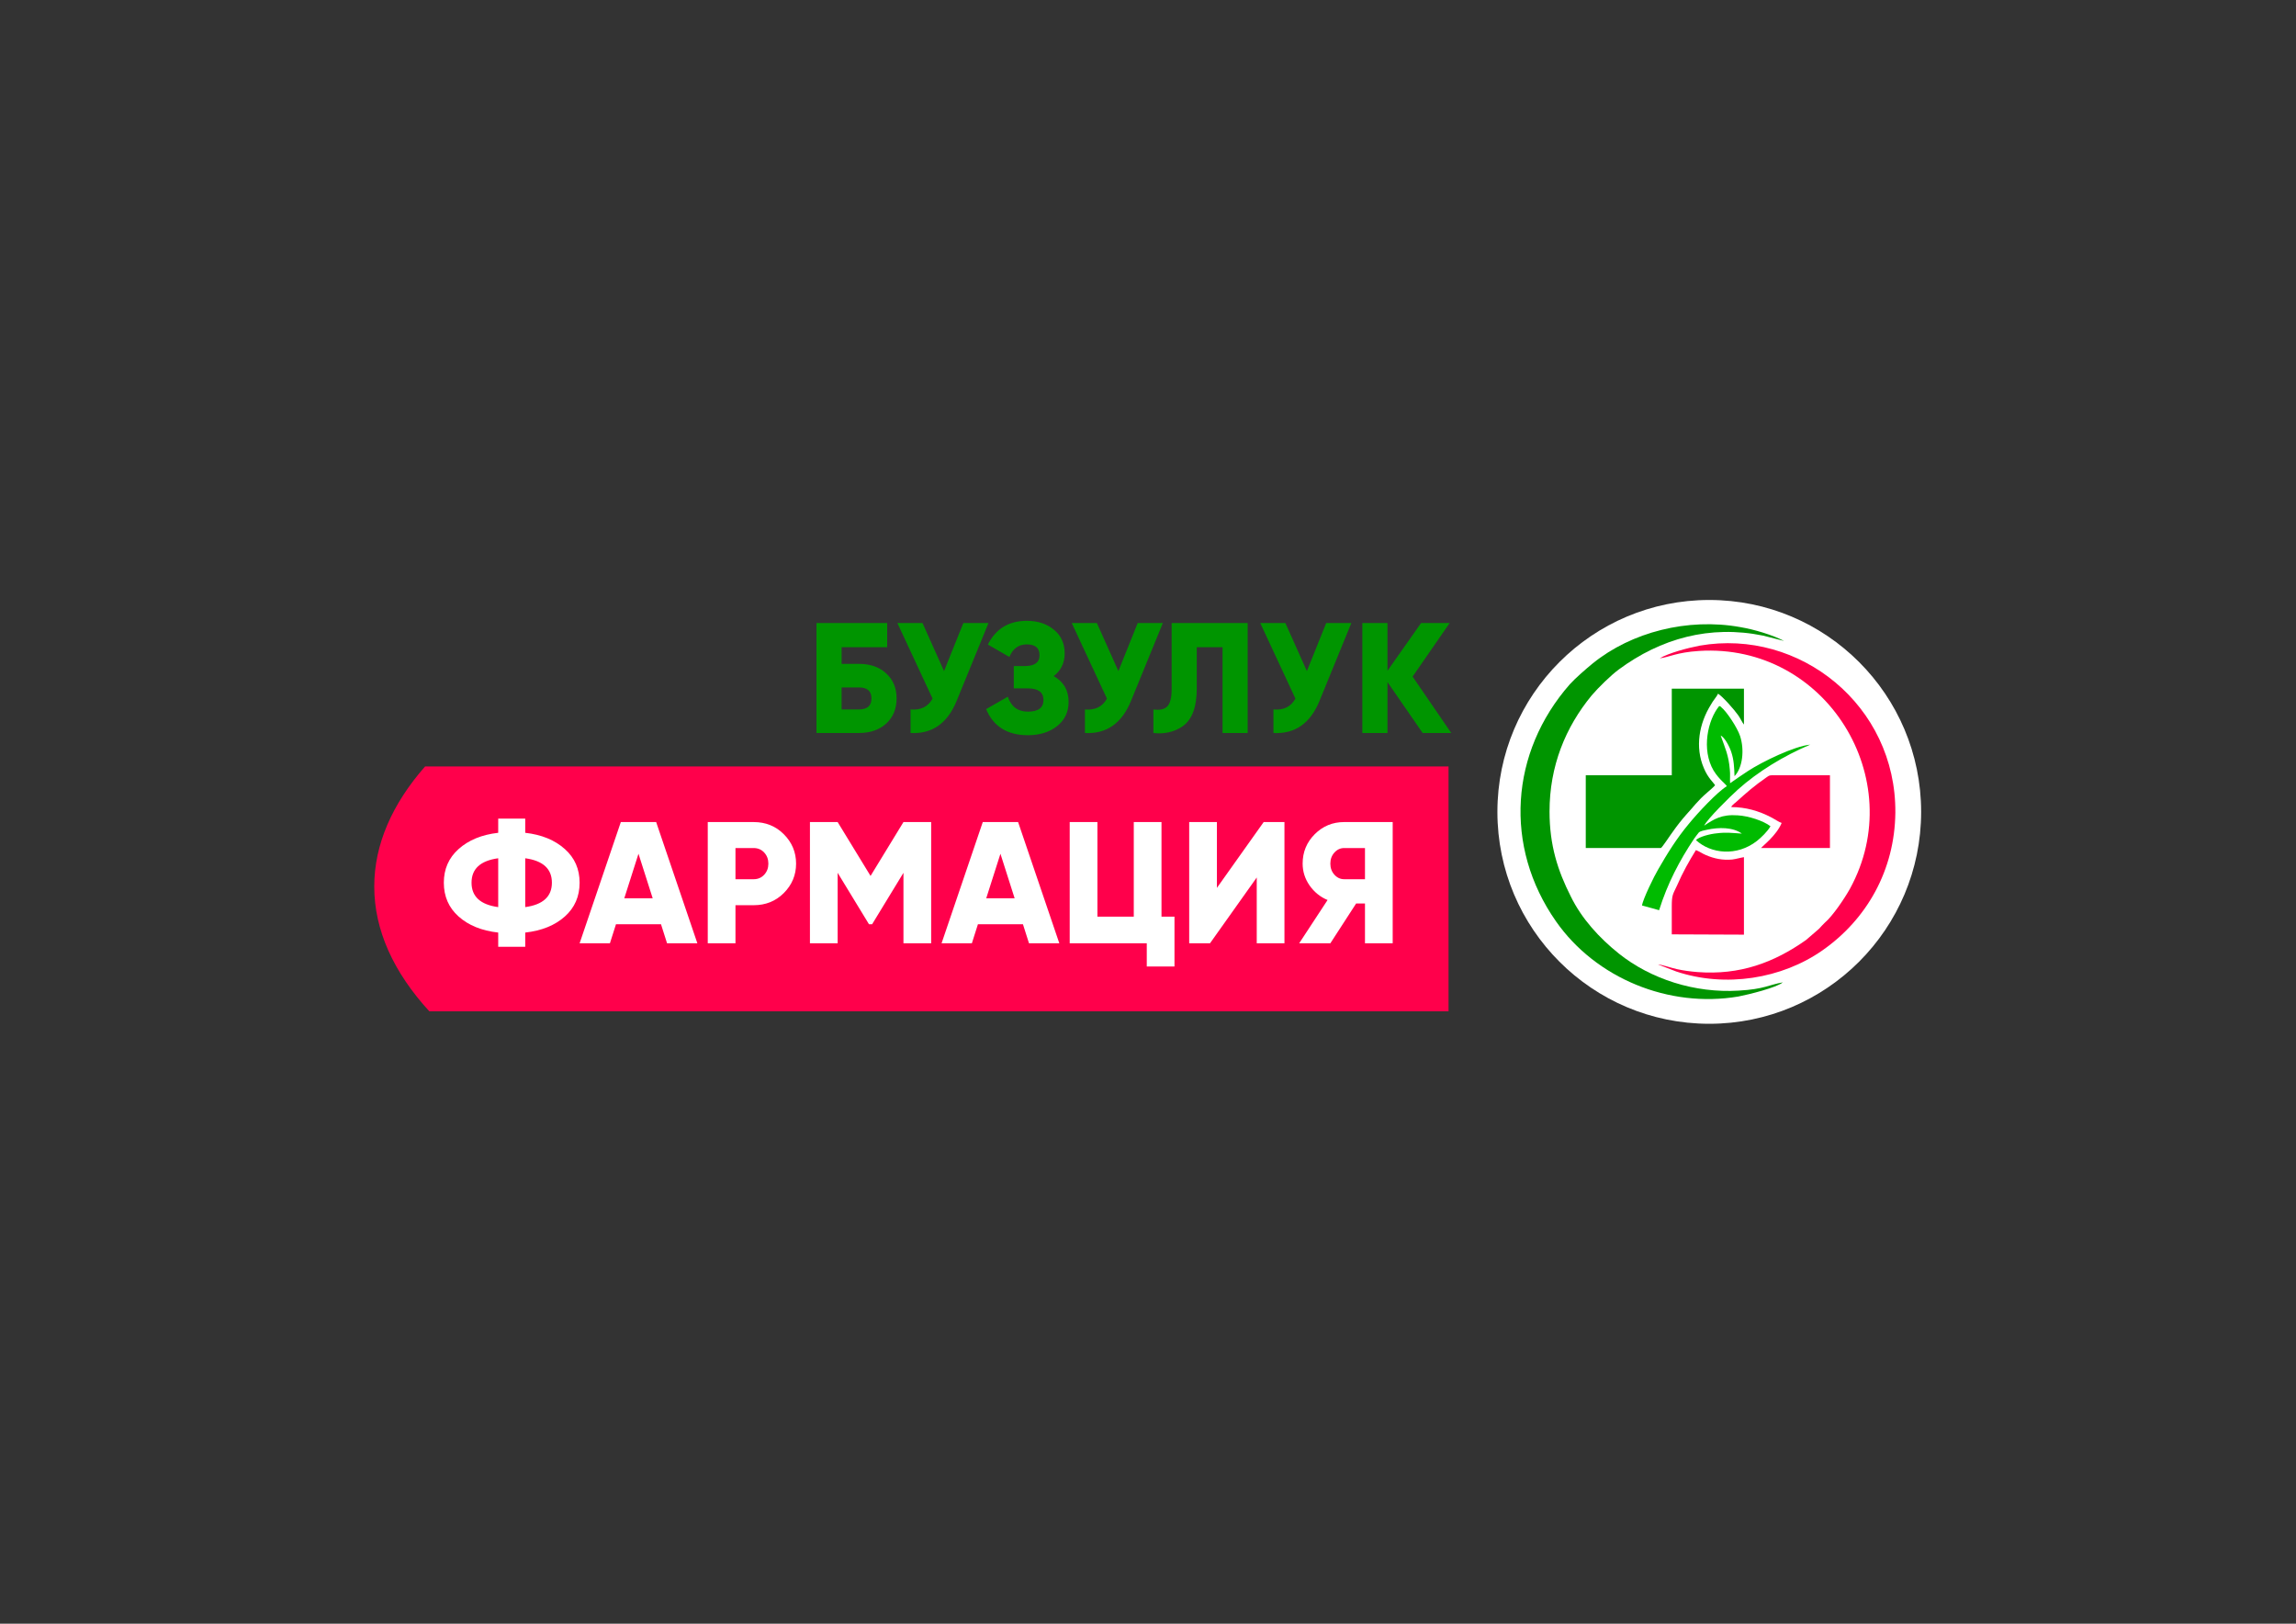 <?xml version="1.0" encoding="UTF-8"?>
<!DOCTYPE svg PUBLIC "-//W3C//DTD SVG 1.1//EN" "http://www.w3.org/Graphics/SVG/1.1/DTD/svg11.dtd">
<!-- Creator: CorelDRAW 2019 (64-Bit) -->
<svg xmlns="http://www.w3.org/2000/svg" xml:space="preserve" width="297mm" height="210mm" version="1.1" style="shape-rendering:geometricPrecision; text-rendering:geometricPrecision; image-rendering:optimizeQuality; fill-rule:evenodd; clip-rule:evenodd"
viewBox="0 0 29700 21000"
 xmlns:xlink="http://www.w3.org/1999/xlink"
 xmlns:xodm="http://www.corel.com/coreldraw/odm/2003">
 <rect x="0" y="0" width="29700" height="21000" fill="#333333" stroke="none"/>
 <defs>
  <style type="text/css">
   <![CDATA[
    .fil3 {fill:#009500}
    .fil4 {fill:#00BB00}
    .fil0 {fill:#FF004B}
    .fil2 {fill:white}
    .fil1 {fill:#009500;fill-rule:nonzero}
    .fil5 {fill:white;fill-rule:nonzero}
   ]]>
  </style>
 </defs>
 <g id="Слой_x0020_1">
  <g id="_1650214723504">
   <path class="fil0" d="M5554.01 13080.21c-460.45,-502.57 -712.78,-1046.5 -712.78,-1614.55 0,-545.04 232.42,-1067.89 657.93,-1553.29l13238.52 0 0 3167.84 -13183.67 0z"/>
   <path class="fil1" d="M10886.74 8586.06l223.52 0c147.64,0 265.5,41.31 353.55,123.94 89.41,81.27 134.1,188.98 134.1,323.08 0,134.11 -44.69,242.47 -134.1,325.1 -89.4,81.27 -207.26,121.92 -353.55,121.92l-548.62 0 0 -1422.37 914.37 0 0 312.92 -589.27 0 0 215.41zm0 589.25l223.52 0c108.37,0 162.55,-47.42 162.55,-142.23 0,-94.83 -54.18,-142.25 -162.55,-142.25l-223.52 0 0 284.48zm1324.83 -495.8l249.92 -621.78 325.13 0 -410.46 1003.8c-119.22,293.94 -318.33,433.49 -597.39,418.57l0 -304.79c131.39,12.2 226.23,-34.55 284.47,-140.21l-455.14 -977.37 325.1 0 278.37 621.78zm1418.28 65.04c128.69,71.8 193.04,182.87 193.04,333.24 0,130.04 -49.43,234.35 -148.33,312.92 -98.89,78.57 -224.87,117.84 -377.95,117.84 -266.86,0 -447.02,-112.43 -540.48,-337.3l280.39 -160.54c43.36,128.69 130.05,193.04 260.09,193.04 134.13,0 201.18,-50.12 201.18,-150.35 0,-100.24 -67.74,-150.36 -203.2,-150.36l-180.85 0 0 -288.54 140.2 0c128.69,0 193.04,-46.75 193.04,-140.21 0,-93.47 -54.85,-140.2 -164.59,-140.2 -105.66,0 -180.84,54.18 -225.54,162.55l-278.38 -160.51c102.96,-204.55 270.92,-306.84 503.92,-306.84 142.25,0 259.42,38.61 351.52,115.82 92.13,75.86 138.19,177.46 138.19,304.8 0,123.28 -47.41,221.48 -142.25,294.64zm837.16 -65.04l249.93 -621.78 325.12 0 -410.46 1003.8c-119.21,293.94 -318.33,433.49 -597.39,418.57l0 -304.79c131.4,12.2 226.23,-34.55 284.47,-140.21l-455.14 -977.37 325.1 0 278.37 621.78zm453.13 800.59l0 -304.79c81.27,12.2 140.87,-0.67 178.81,-38.61 37.92,-37.92 56.89,-111.74 56.89,-221.48l0 -857.49 983.47 0 0 1422.37 -325.13 0 0 -1109.45 -333.24 0 0 532.39c0,242.47 -61.64,406.37 -184.89,491.73 -108.37,73.15 -233.69,101.6 -375.91,85.33zm1985.19 -800.59l249.93 -621.78 325.12 0 -410.46 1003.8c-119.22,293.94 -318.33,433.49 -597.39,418.57l0 -304.79c131.4,12.2 226.23,-34.55 284.47,-140.21l-455.14 -977.37 325.1 0 278.37 621.78zm1367.52 71.11l499.85 729.48 -369.8 0 -455.17 -658.34 0 658.34 -325.1 0 0 -1422.37 325.1 0 0 617.72 434.84 -617.72 369.81 0 -479.53 692.89z"/>
   <g>
    <path class="fil2" d="M24850.93 10500.37c0,1513.59 -1227.02,2740.6 -2740.62,2740.6 -1513.6,0 -2740.62,-1227.01 -2740.62,-2740.6 0,-1513.6 1227.02,-2740.62 2740.62,-2740.62 1513.6,0 2740.62,1227.02 2740.62,2740.62z"/>
    <g>
     <path class="fil3" d="M23061.81 12705.46c-182.9,30.48 -232.43,87.64 -571.56,106.69 -567.73,34.29 -1135.47,-148.6 -1550.8,-480.1 -247.67,-198.14 -480.1,-449.62 -621.07,-739.2 -167.66,-331.49 -274.35,-659.18 -274.35,-1097.37 0,-586.79 205.76,-1089.75 544.88,-1501.26 87.63,-102.89 247.67,-259.1 350.54,-335.31 541.07,-400.09 1177.39,-579.18 1867.06,-438.19l270.53 68.58c-144.79,-76.2 -384.83,-148.6 -567.73,-179.08 -678.24,-121.93 -1406.01,64.77 -1905.16,468.67 -80.02,64.77 -228.62,194.33 -297.21,270.53 -773.49,880.19 -857.32,2099.49 -179.09,3067.3 514.4,735.39 1459.36,1124.05 2358.59,971.63 137.17,-26.67 491.54,-114.31 575.37,-182.89z"/>
     <path class="fil0" d="M21469.09 8514.12c129.55,-15.24 213.38,-76.21 510.59,-95.26 1642.24,-102.88 2724.37,1661.3 1950.88,3074.92 -72.39,129.55 -224.81,354.36 -323.88,438.19 -26.67,26.67 -45.73,45.71 -76.21,80.01l-167.65 144.79c-415.32,293.4 -857.32,457.24 -1406.01,415.33 -91.44,-7.62 -179.08,-19.05 -266.73,-38.1 -68.58,-15.25 -190.51,-57.16 -243.85,-60.97l236.24 91.45c636.32,213.37 1367.9,95.26 1893.73,-274.34 571.54,-400.09 933.53,-1036.41 941.15,-1779.42 11.43,-1386.96 -1238.35,-2385.26 -2530.05,-2160.45 -160.03,30.49 -400.09,95.26 -518.21,163.85z"/>
     <path class="fil3" d="M21625.31 10026.82l-1112.61 0 0 941.14 971.64 0c15.23,-3.81 137.16,-190.51 156.21,-213.37 53.35,-76.21 110.5,-148.61 167.66,-213.38 102.87,-110.5 144.79,-179.09 278.16,-293.39 26.67,-22.87 76.2,-64.79 99.06,-91.46 -15.24,-30.48 -91.45,-91.44 -144.79,-221 -118.12,-274.34 -60.96,-579.17 91.44,-823.03 22.87,-45.71 76.22,-102.87 91.46,-140.97 60.96,38.1 209.56,205.76 262.9,281.96 26.67,38.1 45.73,83.83 72.4,118.11l0 -464.85 -933.53 0 0 1120.24z"/>
     <path class="fil4" d="M22337.84 10167.79c-125.74,76.21 -381.03,350.56 -495.34,491.54 -152.42,182.89 -274.34,377.22 -396.27,590.6 -45.72,76.19 -194.33,377.21 -205.76,461.04l221 60.96c110.5,-350.55 262.91,-640.12 453.43,-925.9 11.43,-15.24 53.34,-72.4 60.97,-80.01 22.85,-19.06 68.58,-26.67 102.87,-34.3 156.23,-34.29 339.13,-34.29 453.43,49.54 -114.3,-7.63 -205.76,-19.06 -323.87,-3.81 -83.83,7.61 -224.82,41.91 -270.54,87.64 194.32,179.07 529.64,213.37 788.74,11.43 53.34,-41.92 140.98,-125.74 175.27,-190.52 -87.63,-68.58 -281.96,-133.37 -422.94,-140.98 -209.57,-15.24 -308.64,49.53 -434.38,133.36 38.1,-83.83 339.12,-381.03 438.19,-468.67 255.29,-228.62 590.6,-434.38 933.53,-579.17 -205.76,19.05 -621.09,220.99 -807.79,342.92 -83.83,53.36 -156.23,106.7 -228.63,156.23 -3.8,-57.16 3.82,-118.12 -3.8,-179.08 -15.24,-182.9 -60.97,-278.16 -118.12,-438.19 49.54,22.86 110.5,133.36 137.17,213.38 34.29,102.88 38.1,198.13 41.91,312.45 106.69,-110.5 129.56,-342.93 72.4,-518.21 -34.3,-106.69 -175.27,-320.07 -243.86,-373.41 -19.05,-19.05 -3.81,-7.62 -26.67,-15.24 -148.61,179.08 -232.43,563.93 -72.4,834.46 76.2,121.93 152.41,167.65 171.46,201.94z"/>
     <path class="fil0" d="M21625.31 12084.38l933.53 3.8 0 -1002.1c-49.53,7.62 -95.26,22.87 -152.41,30.48 -121.93,11.43 -232.43,-11.43 -339.12,-57.15 -45.73,-19.05 -87.63,-49.53 -129.55,-64.78 -87.64,140.99 -171.46,289.59 -243.86,457.24 -57.16,121.93 -68.59,121.93 -68.59,278.15 0,118.12 0,236.23 0,354.36z"/>
     <path class="fil0" d="M22395 10438.33c186.71,0 354.36,49.53 510.58,129.55 45.73,22.86 99.07,60.97 140.99,76.21 -68.59,163.84 -247.67,297.2 -266.73,323.87l891.61 0 0 -941.14 -731.58 0c-49.53,0 -49.53,0 -83.82,22.86 -175.28,121.92 -259.11,198.14 -407.71,331.49 -11.43,7.62 -19.05,15.25 -26.67,22.86 -22.86,19.06 -15.24,11.43 -26.67,34.3z"/>
    </g>
   </g>
   <path class="fil5" d="M6794.1 12061.24l0 183.71 -349.49 0 0 -183.71c-213.55,-23.89 -384.55,-93.34 -512.98,-208.33 -126.96,-113.49 -190.43,-259.11 -190.43,-436.83 0,-176.23 63.47,-321.09 190.43,-434.59 129.92,-116.48 300.93,-186.69 512.98,-210.58l0 -183.71 349.49 0 0 183.71c212.05,23.89 383.05,94.1 512.98,210.58 126.96,113.5 190.43,258.36 190.43,434.59 0,177.72 -63.47,323.34 -190.43,436.83 -128.43,114.99 -299.43,184.44 -512.98,208.33zm-349.49 -329.3l0 -631.73c-229.98,31.37 -344.97,136.65 -344.97,315.87 0,179.21 114.99,284.49 344.97,315.86zm349.49 -631.73l0 631.73c229.98,-31.37 344.97,-136.65 344.97,-315.86 0,-179.22 -114.99,-284.5 -344.97,-315.87zm2226.73 1099.93l-392.03 0 -78.4 -246.41 -582.46 0 -78.4 246.41 -392.03 0 533.16 -1568.13 457 0 533.16 1568.13zm-761.67 -1158.17l-183.68 575.74 367.38 0 -183.7 -575.74zm896.09 -409.96l593.64 0c155.33,0 285.26,52.28 389.8,156.83 106.02,106.04 159.04,232.97 159.04,380.82 0,147.85 -53.02,274.79 -159.04,380.83 -104.54,104.54 -234.47,156.8 -389.8,156.8l-235.21 0 0 492.85 -358.43 0 0 -1568.13zm358.43 739.26l235.21 0c55.25,0 100.81,-19.4 136.64,-58.24 35.86,-38.82 53.78,-86.62 53.78,-143.37 0,-56.75 -17.92,-104.54 -53.78,-143.36 -35.83,-38.85 -81.39,-58.25 -136.64,-58.25l-235.21 0 0 403.22zm2172.96 -739.26l358.41 0 0 1568.13 -358.41 0 0 -911.76 -405.47 665.35 -40.32 0 -405.47 -665.35 0 911.76 -358.44 0 0 -1568.13 358.44 0 425.63 696.71 425.63 -696.71zm2016.15 1568.13l-392.03 0 -78.4 -246.41 -582.46 0 -78.4 246.41 -392.03 0 533.16 -1568.13 457 0 533.16 1568.13zm-761.67 -1158.17l-183.68 575.74 367.38 0 -183.7 -575.74zm2083.37 -409.96l0 1223.13 168.01 0 0 645.19 -358.41 0 0 -300.19 -996.88 0 0 -1568.13 358.43 0 0 1223.13 470.44 0 0 -1223.13 358.41 0zm1590.52 1568.13l-358.41 0 0 -851.26 -604.85 851.26 -268.82 0 0 -1568.13 358.43 0 0 851.28 604.85 -851.28 268.8 0 0 1568.13zm772.86 -1568.13l627.27 0 0 1568.13 -358.44 0 0 -515.24 -114.25 0 -333.79 515.24 -403.22 0 367.39 -560.04c-94.1,-38.82 -171.77,-101.55 -232.98,-188.17 -59.74,-86.62 -89.61,-180.72 -89.61,-282.27 0,-149.35 52.26,-276.28 156.81,-380.82 104.54,-104.55 231.47,-156.83 380.82,-156.83zm0 739.26l268.83 0 0 -403.22 -268.83 0c-49.27,0 -91.46,19.4 -126.55,58.25 -35.12,38.82 -52.66,86.61 -52.66,143.36 0,56.75 17.54,104.55 52.66,143.37 35.09,38.84 77.28,58.24 126.55,58.24z"/>
  </g>
 </g>
</svg>
